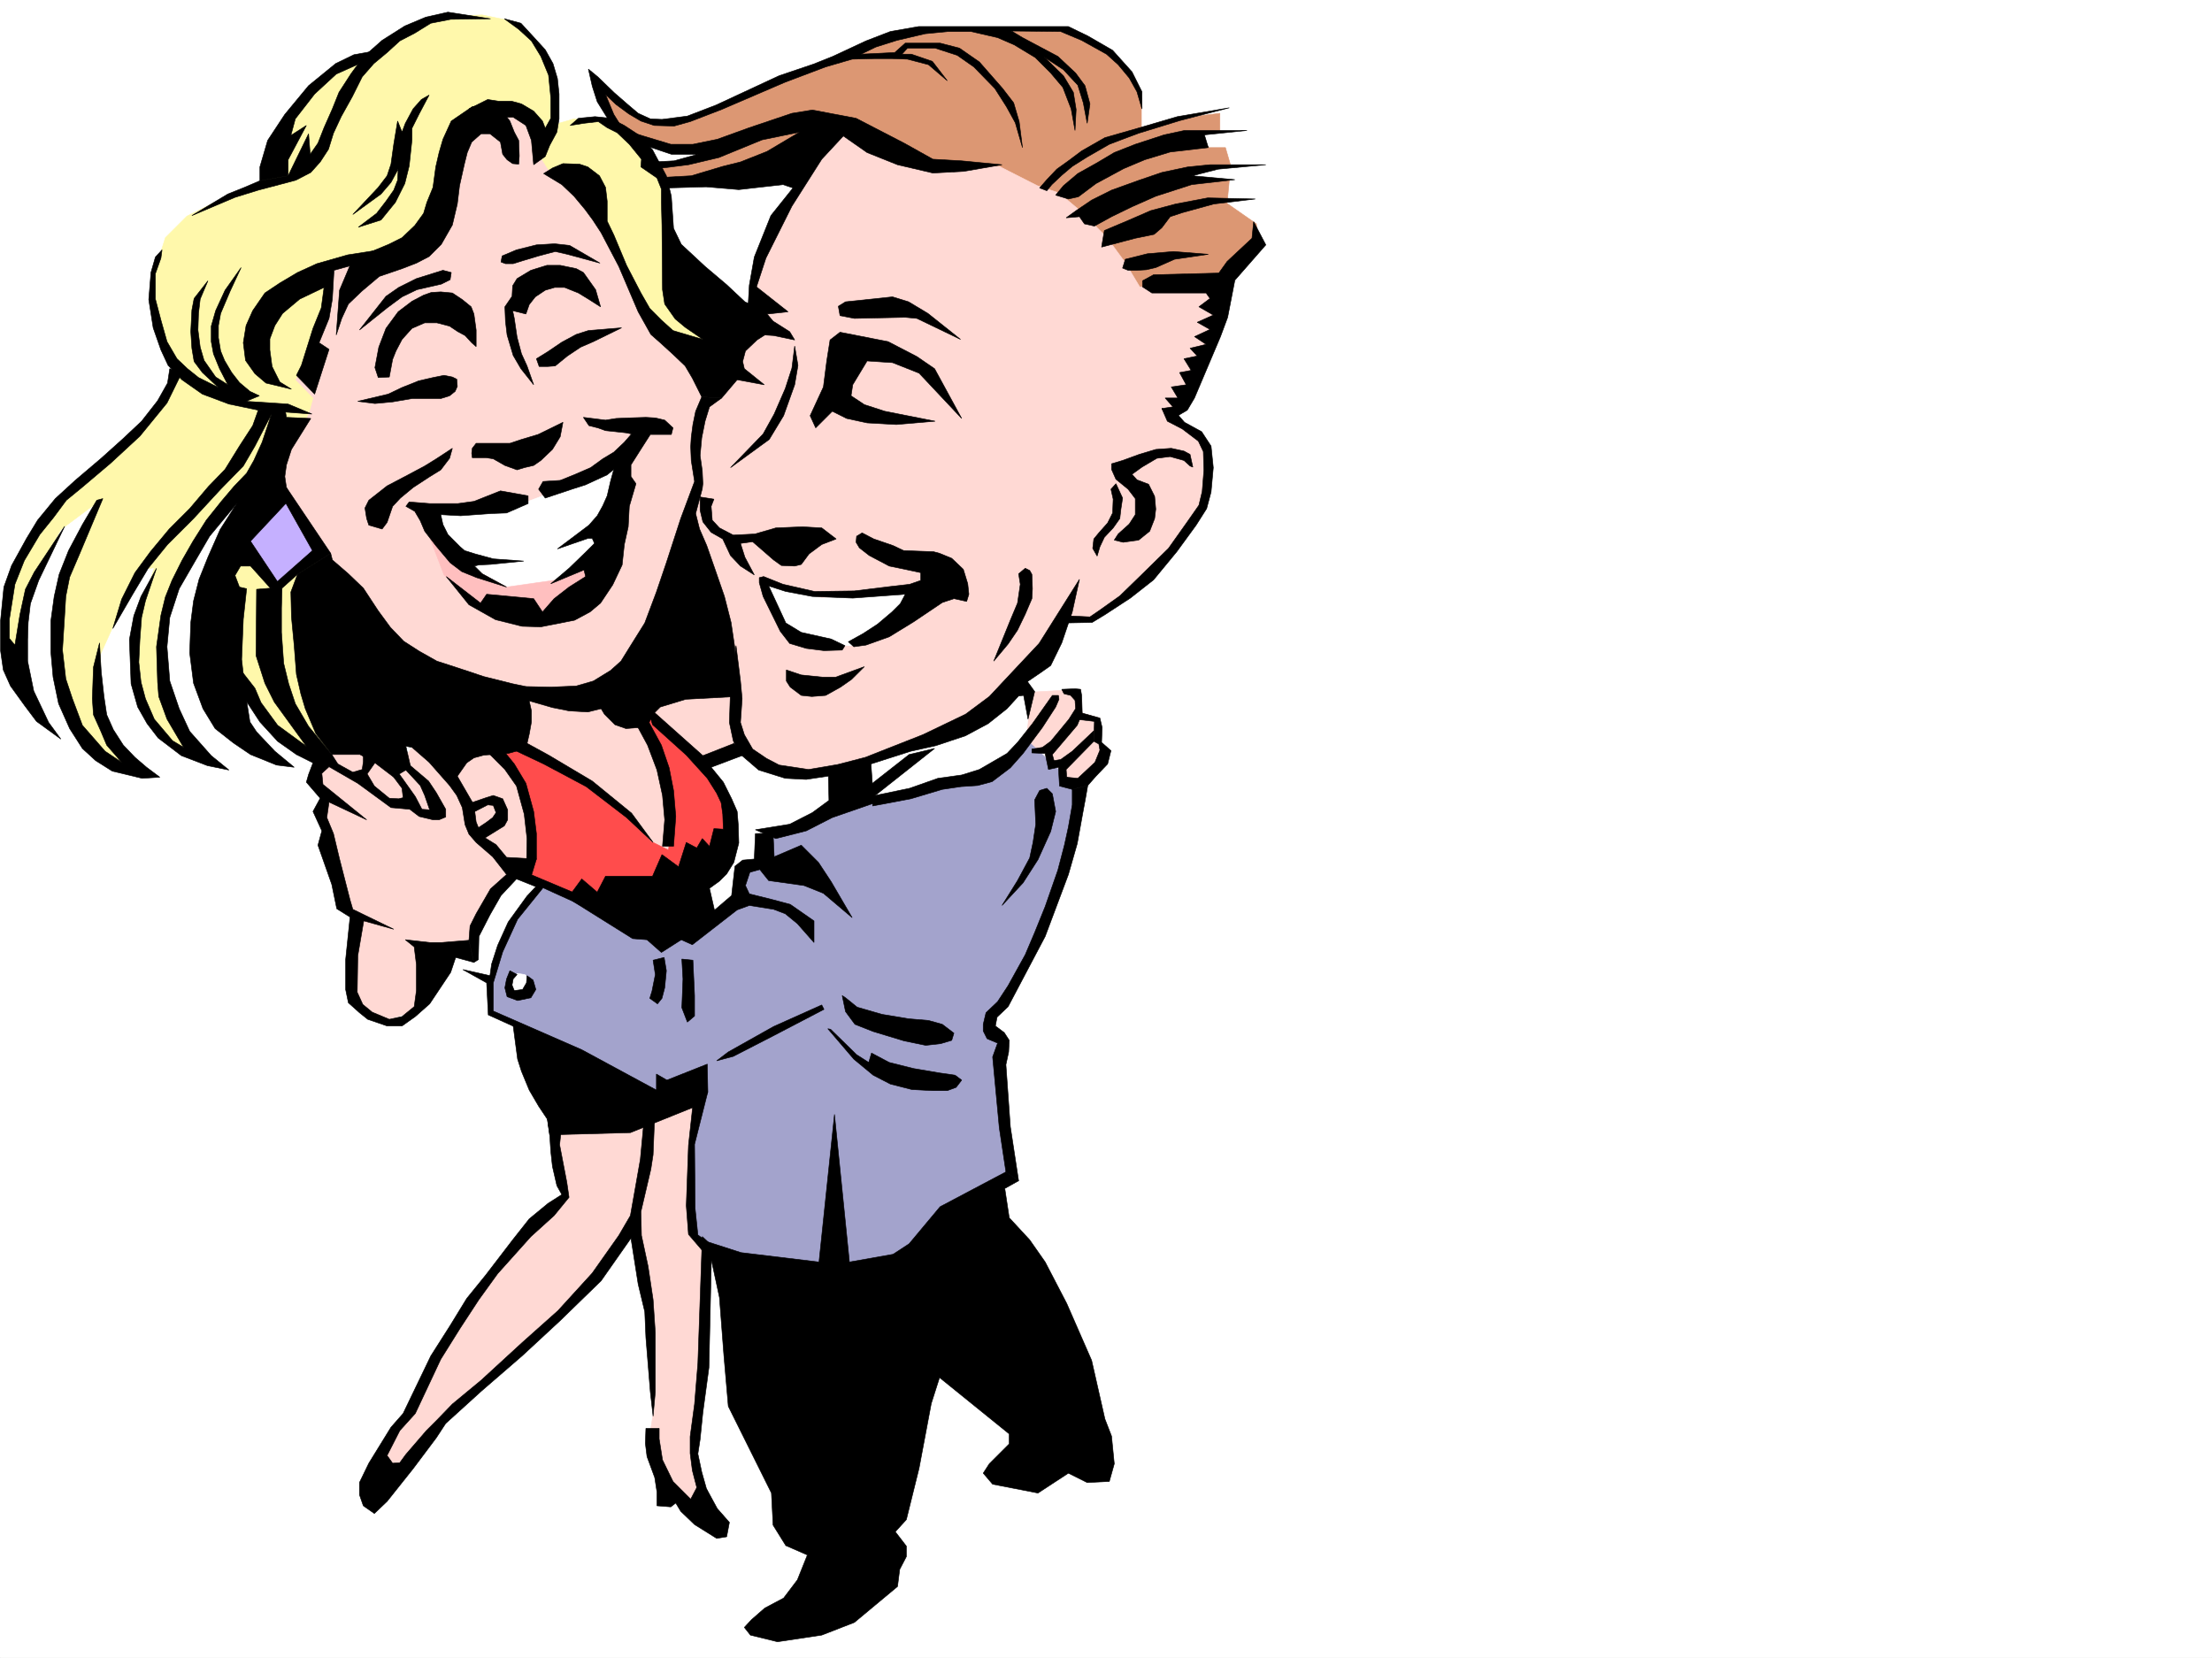 <svg xmlns="http://www.w3.org/2000/svg" width="2997.016" height="2246.297"><rect width="100%" height="100%" fill="#333333" stroke="none"/><defs><clipPath id="a"><path d="M0 0h2997v2244.137H0Zm0 0"/></clipPath></defs><path fill="#fff" d="M0 2246.297h2997.016V0H0Zm0 0"/><g clip-path="url(#a)" transform="translate(0 2.16)"><path fill="#fff" fill-rule="evenodd" stroke="#fff" stroke-linecap="square" stroke-linejoin="bevel" stroke-miterlimit="10" stroke-width=".743" d="M.742 2244.137h2995.531V-2.16H.743Zm0 0"/></g><path fill="#ffd9d4" fill-rule="evenodd" stroke="#ffd9d4" stroke-linecap="square" stroke-linejoin="bevel" stroke-miterlimit="10" stroke-width=".743" d="m752.246 1522.75 8.992 95.871-128.875 150.535-85.394 153.547-29.246 44.223-7.47 43.441 86.923-79.414 152.058-140.797 108.66-128.836 17.243 93.606 11.965 148.305-7.47 44.964 20.958 62.172 56.969 48.68-17.985-101.113 17.985-140.098 7.468-183.496 37.457-184.98zM451.8 1007.41l104.165 29.992 58.414-2.27 98.18-104.866 671.308 8.25 80.192-4.496 2.23 32.218 23.969 6.727-8.25 31.476 23.226 12.707-22.445 25.493-38.984 23.187-9.735-26.2-13.488-6.722-8.25-20.254-14.234 2.266-121.368-58.414-258.488 49.422-80.195 30.695 15.758 426.93-200.817 26.98-103.383-203.71-57.71 7.468-23.223 73.39-41.211 13.489-42.7-15.719-13.488-36.715 9.735-85.355-17.985-29.246-29.207-114.602 12-21.699-19.507-31.477zm0 0"/><path fill="#ffd9d4" fill-rule="evenodd" stroke="#ffd9d4" stroke-linecap="square" stroke-linejoin="bevel" stroke-miterlimit="10" stroke-width=".743" d="m558.191 1012.652 58.454 43.438 28.464 67.449 54.703 67.406-50.207 56.891-13.488 42.7-74.914-7.47-83.168-50.945-44.219-132.59 12-21.699-21.738-13.492 13.488-29.207 29.954 7.508 62.207 51.652 25.453 2.266 31.476 14.234 4.496-36.715-44.964-43.441zm0 0"/><path fill-rule="evenodd" stroke="#000" stroke-linecap="square" stroke-linejoin="bevel" stroke-miterlimit="10" stroke-width=".743" d="M875.137 1160.957 713.3 1319.742l-8.992 85.395 8.992 46.449 38.203 76.402 80.934 1.489 60.683-52.434 61.426-224.707v-93.606zm0 0"/><path fill="#ff4c4c" fill-rule="evenodd" stroke="#ff4c4c" stroke-linecap="square" stroke-linejoin="bevel" stroke-miterlimit="10" stroke-width=".743" d="m675.844 1017.148 25.453 32.22 14.234 44.183 6.762 46.449-14.23 43.441 95.128 53.176 80.938-38.203 23.226-26.195 34.446 12.707 38.242-29.207 13.45-55.406-26.2-47.192-95.91-93.644 8.992 26.234 23.227 72.648 5.98 53.918-3.754 39.688L881.863 1140l-40.468-46.45-66.668-44.183-87.66-44.926zm0 0"/><path fill="#a3a3cc" fill-rule="evenodd" stroke="#a3a3cc" stroke-linecap="square" stroke-linejoin="bevel" stroke-miterlimit="10" stroke-width=".743" d="m1129.129 1100.313-61.426 29.206-32.219 6.727-1.523 24.711-27.723 20.254-8.992 42.66-29.953 26.977-27.719 14.976-20.996-3.754-19.473 15.016-21.742-11.262H851.91l-77.183-51.691L735 1196.93l-39.684 29.207-29.992 71.164-1.484 77.887 74.914 31.472 57.715 25.457 63.691 39.684 43.442 27.722 44.964-5.238-10.52 47.196v116.085l3.755 18.73 25.492 20.958 91.418 34.445 188.812 6.766 110.891-131.844 15.715-9.738-19.469-126.567 3.754-58.414-14.234-8.996-2.27-20.21 18.73-24.755 64.438-134.07 25.492-69.64 12.707-78.668-17.984-22.442-55.445-51.691-15.72 18.73-218.76 69.637zm0 0"/><path fill="#fff" fill-rule="evenodd" stroke="#fff" stroke-linecap="square" stroke-linejoin="bevel" stroke-miterlimit="10" stroke-width=".743" d="m716.273 1325.02-5.238-4.497-9.738-1.523-4.496 3.012-5.98 10.476 2.226 12.004 13.488 6.727 7.508-6.727 5.984-11.262zm12.004-127.348-29.992-13.488-30.691 32.96-22.485 40.43-3.007 26.235-5.243 14.234-1.484 18.727 29.95 11.222 19.511-64.398 24.71-35.227 20.958-26.941zm414.344-113.117 23.965-70.38 217.281-75.66 12.004 5.243-6.023 57.672-49.422 51.691-78.668 9.734-52.473 18.73-55.445 11.966zm0 0"/><path fill="#dc9773" fill-rule="evenodd" stroke="#dc9773" stroke-linecap="square" stroke-linejoin="bevel" stroke-miterlimit="10" stroke-width=".743" d="m1544.215 437.41-298.957-214.187h-175.324L938.832 246.41h-98.926l44.223-23.187 44.926-3.754 27.761-17.242-87.703-9.739-43.437-23.222-11.223-49.426 30.695 20.96 29.247 20.255 37.457 5.238 29.207-8.25 138.609-61.426 81.68-26.199 51.691-28.465 51.692-3.008h180.562l56.969 31.473 24.71 28.465 12.747 13.453 6.726 20.254v41.172l36.715-7.469 44.965-9.738 24.71-3.008v23.223l-29.206 3.011 14.23 20.215h22.485l6.761 23.227-35.972 5.238-28.465 12.707 28.465 3.012h34.449l-2.973 31.476 39.688 27.684 2.27 30.73-63.696 59.16-49.46 29.207zm0 0"/><path fill="#ffd9d4" fill-rule="evenodd" stroke="#ffd9d4" stroke-linecap="square" stroke-linejoin="bevel" stroke-miterlimit="10" stroke-width=".743" d="m1141.094 171.531-56.93 74.88-48.68 90.632-20.253 59.195 7.507 54.664-49.46 56.93-51.692 71.902-5.238 179L990.52 934.02l-3.012 51.69 22.484 38.946 37.457 23.223 41.953 8.21 91.418-23.183 100.41-38.984 84.649-48.68 64.437-78.629 12.004-26.238h37.457l83.91-65.883 69.676-95.87 4.496-70.423-12.746-17.242-35.933-26.937v-4.5l18.73-12.747 35.188-83.125 12.75-62.168-3.012-14.976-108.621 2.226L1524 355.027l-24.75-33.703-35.973-35.933-28.465-23.97-29.207-9.734-51.69-26.238h-69.677l-65.96-12.746-50.204-38.941zm0 0"/><path fill="#fff" fill-rule="evenodd" stroke="#fff" stroke-linecap="square" stroke-linejoin="bevel" stroke-miterlimit="10" stroke-width=".743" d="m1042.21 789.469 40.47 12.707 30.691 8.25 64.438-5.238 74.21-3.012-33.742 49.46-56.93 23.227h-41.952l-41.954-9.738-20.253-24.75-24.715-39.684zm0 0"/><path fill="#fff8ab" fill-rule="evenodd" stroke="#fff8ab" stroke-linecap="square" stroke-linejoin="bevel" stroke-miterlimit="10" stroke-width=".743" d="m751.504 156.555-2.27-56.926-22.445-44.184-33.742-26.98-39.688-8.25-59.937 2.27-32.219 10.476-56.187 44.184-29.246 5.238-32.22 19.472-50.202 56.188-30.696 61.426-9.734 33.703-65.219 22.484-34.449 17.203-29.207 29.207-16.5 52.434 1.484 41.21 15.016 59.903 14.977 22.48-17.247 48.68-61.425 65.922-74.914 62.172-41.993 48.68-31.437 62.91-4.496 56.93L18.73 914.55l9.735-58.418 9.734-48.68 24.75-53.957 19.473-35.933 44.183-32.961-38.94 100.37-9.74 71.16 4.497 61.427 17.988 60.644 35.969 46.453 43.441 17.985-35.972-53.957-7.47-41.172v-61.426l23.97-53.176 32.218-61.43 16.461-2.226-20.957 66.625-8.25 65.922 5.239 33.707 23.968 50.203 39.727 36.676 19.473 2.27-34.45-59.16-14.23-47.938 4.496-74.172 14.977-48.68 36.714-66.664 35.973-43.441 25.453-12.747-32.219 135.598 9.735 112.336 38.242 48.68 22.441 28.465 47.235 32.96 71.902-41.21 203.047-50.168L915.605 811.91V546.773l58.415-79.37-66.665-145.337-6.765-68.894-25.453-48.68-52.473-43.437h-44.926l-28.504 8.21zm0 0"/><path fill="#ffd9d4" fill-rule="evenodd" stroke="#ffd9d4" stroke-linecap="square" stroke-linejoin="bevel" stroke-miterlimit="10" stroke-width=".743" d="m665.324 160.27-41.21 15.757-22.481 62.914-20.957 79.372-73.43 29.992-60.683 12.707v35.972l-7.508 28.461-20.957 60.645-17.246 28.465 23.968 24.75-4.496 16.46-5.238 12.75-43.441 47.192v68.895l130.359 175.246 168.562 76.402 51.727 6.02h132.59l66.703-145.333 16.46-114.601 9.778-28.465-5.281-58.418 6.766-32.96 27.722-56.15-86.176-55.44-41.21-74.133-37.461-99.63-70.418-47.937-11.262-17.984-6.723-53.176-35.972-7.508h-2.973zm0 0"/><path fill="#c5b0ff" fill-rule="evenodd" stroke="#c5b0ff" stroke-linecap="square" stroke-linejoin="bevel" stroke-miterlimit="10" stroke-width=".743" d="m373.133 674.867-47.195 59.899 50.203 59.199 48.68-38.2 10.48-12.75-53.918-79.37zm0 0"/><path fill="#fff" fill-rule="evenodd" stroke="#fff" stroke-linecap="square" stroke-linejoin="bevel" stroke-miterlimit="10" stroke-width=".743" d="m580.676 700.32 26.234 55.446v28.464l26.942 29.95 44.218 23.226h65.18l72.688-45.71 26.98-170.75-38.984 22.445-60.684 25.492-41.953 15.719-84.652 7.468h-31.473zm0 0"/><path fill-rule="evenodd" stroke="#000" stroke-linecap="square" stroke-linejoin="bevel" stroke-miterlimit="10" stroke-width=".743" d="m639.129 464.39-8.992-9.734-9.739-5.242-11.257-7.504-17.246-4.5h-16.461l-17.243 7.508-13.488 14.977-8.25 15.718-4.496 11.262-4.496 23.965-14.977.746-4.496-13.492 5.239-27.719 9.734-25.457 16.5-22.48 18.73-14.235 15.72-8.25 10.515-3.715 12.75-.742 15.715 1.488 13.492 8.993 11.965 9.734 3.754 9.734 3.007 21.703v22.48zm-20.254 49.423-5.984-2.973-11.258-2.266-14.977 3.012-19.472 4.496-22.48 8.992-18.731 8.953-41.211 9.739 23.226 3.007 23.969-2.226 26.234-4.496h38.985l11.965-3.754 7.504-5.984 2.972-6.762zM726.79 486.09l15.718-9.735 18.73-12.707 19.473-10.48 16.5-5.277 44.965-3.715-38.242 18.73-17.204 7.469-17.984 12-16.5 13.453-10.48.781h-11.262zm0 0"/><path fill-rule="evenodd" stroke="#000" stroke-linecap="square" stroke-linejoin="bevel" stroke-miterlimit="10" stroke-width=".743" d="m813.672 415.71-16.461-10.476-13.492-8.25-18.727-7.507h-13.488l-12.75 3.753-13.488 8.993-8.211 10.476-4.496 12.746-17.985-4.496 2.227 10.48 3.754 25.454 5.98 22.484 7.508 16.461 8.996 25.492-17.246-21.738-10.477-17.95-8.25-27.722-2.23-18.726-.781-19.473 9.734-14.23.785-14.235 5.98-9.734 18.731-11.262 21.738-6.727h17.985l21.703 4.497 9.734 5.242 16.5 23.222zM680.34 346.777l19.472-8.21 26.977-6.762 24.715-1.489 20.21 2.23 41.216 23.97-44.184-11.965-16.5-3.754-22.484 5.98-22.48 6.766-11.966 3.754h-10.48l-6.02-2.27zm-80.195 19.473-35.97 11.262-23.968 11.965-17.246 12.003-35.93 45.668 37.457-29.953 20.215-14.972 20.254-9.739 32.961-7.504 11.965-5.984 1.523-9.734zm38.984 247.934.742-6.727 5.238-6.762h45.711l15.715-5.242 22.485-6.723 33.703-16.5-3.715 19.508-10.516 17.207-15.719 14.973-9.734 6.766-12.75 2.972-9.734 3.008-16.5-5.98-15.719-8.993-9.734-1.527h-18.73zm-26.239-6.727-3.75 13.488-11.964 15.719-15.758 9.738-21.742 14.23-17.203 14.235-10.516 11.219-7.469 21.742-6.765 8.992-17.985-5.238-2.972-8.992-2.27-14.235 5.242-10.519 24.75-19.469 29.95-15.719 20.996-11.222 15.718-9.735zm89.895-385.016.781-11.222-.78-20.957L696.8 179l-5.98-14.977-9.739-12.707-8.992-8.992-11.262-1.523-20.957 3.754-14.23 9.734-14.235 9.734-11.261 24.711-5.239 17.989-4.496 19.472-3.754 27.72-8.25 20.214-4.496 14.976-11.965 16.5-17.242 16.461-17.988 8.993-21.7 8.996-17.242 6.722-13.492 12.746-14.23 33.707-4.496 60.68 7.468-22.48 8.993-19.473L490 394.715l23.969-20.215 30.734-10.48 19.473-7.504 17.242-8.957 16.5-16.5 14.973-26.196 6.726-28.465 3.012-24.71 6.726-29.993 3.75-14.972 6.024-14.235 12.707-11.218h12.004l14.23 11.218 3.012 16.5 5.984 7.469 7.508 5.238zm33.742 12.747 11.965-7.47 14.23-6.023 22.485.746 11.262 3.754 15.715 12.004 8.25 15.715 2.23 18.73v26.981l8.992 18.688 17.242 41.21 19.473 37.461 12.004 20.957 15.719 15.758 15.758 14.192 7.468 2.27 33 9.734-24.007-16.461-13.489-11.262-14.234-20.215-2.973-19.473-.742-87.62-.781-30.735v-17.984l-5.98-14.977-21.743-14.973.742-10.48-16.46-20.215-16.5-15.719-13.489-6.761-11.965-8.254-19.472 2.27-18.727 2.972 11.219-9.738 22.484-2.227 20.957 2.227 18.73 9.738 21.739 14.23 16.5 18.73 18.73 35.231 6.723 27.68 3.012 43.48 10.48 21.7 32.219 29.953 29.246 24.75 24.711 23.183 26.234 12.004 11.965 14.235 22.485 14.23 6.761 11.223-28.504-5.98-11.964-.747-10.516 6.727-15.719 14.976-3.754 14.23 2.27 9.739 26.976 21.738-36.714-6.765-20.997 24.75-26.98-1.524-5.238-10.476-7.508-14.977-9.734-16.5-16.461-15.719-17.243-15.718-12.746-11.223-17.207-30.73-26.234-61.426-23.969-45.672-11.262-17.242-10.476-14.23-14.977-17.99-16.5-15.718zm0 0"/><path fill-rule="evenodd" stroke="#000" stroke-linecap="square" stroke-linejoin="bevel" stroke-miterlimit="10" stroke-width=".743" d="M681.082 158.785h14.234l17.243 11.223 7.468 20.254 3.012 32.96 15.715-11.261 6.023-14.977L754.512 179l2.972-17.945v-33.707l-2.23-20.996-6.02-20.215-10.48-18.727-15.715-17.246-17.246-18.687-22.48-6.024 19.472 14.235 17.242 15.757 12.746 20.957 10.477 25.453 3.012 30.735v27.68l-7.508 13.492-3.754-9.739-11.96-13.488-16.505-9.734-13.488-3.715h-17.984l-14.235-2.27-25.453 12.746zm-16.5-133.332-53.957.742-26.941 5.282-21.739 13.449-20.254 10.52-17.203 15.718L506.5 86.137l-15.758 17.988-13.449 26.938-15.012 26.98-10.48 22.48-6.727 21.704-11.258 17.242-12.75 14.23-20.214 10.48-22.48 5.981-28.466 7.508-31.476 9.738-58.453 24.711 48.718-29.207 22.48-8.996 20.958-8.992 38.242-6.723 27.723-56.93 2.226 27.72 10.48-15.012 8.25-20.957 11.262-25.458 8.993-22.48 16.46-25.453 16.5-22.484 25.454-22.485 30.734-19.469 28.465-11.964 29.988-6.766zm0 0"/><path fill-rule="evenodd" stroke="#000" stroke-linecap="square" stroke-linejoin="bevel" stroke-miterlimit="10" stroke-width=".743" d="m504.234 69.676-24.71 4.457-24.712 12.004-36.714 29.953-32.22 38.941-23.226 35.23-10.52 35.934v18.727l38.243-6.723v-21.742l24.71-46.45-20.995 13.49 6.02-22.442 26.199-33.707 29.246-26.977 28.465-12.746zm77.184 59.16-10.48 5.98-11.262 12.746-10.477 19.473L544.703 179l-5.984-14.977-5.239 31.477-3.753 26.941-5.239 15.758-12.004 15.715-34.449 36.715 38.203-27.719 13.489-15.719 9.734-17.988-.742 14.977-5.239 13.488-10.52 14.977-12.706 16.46-24.75 18.73 30.734-9.737 19.473-23.97 12.746-25.452 5.98-23.969 3.754-35.187v-15.758l9.735-19.473zm-361.871 209.73-8.992 9.739-6.024 20.957-2.972 36.715 5.984 38.199 10.48 29.949 9.735 20.96 18.73 19.47 27.719 19.472 35.973 13.489 39.726 8.25 72.688 5.242-32.219-13.492-56.969-3.75 17.985-7.47-12.746-5.983-14.23-12.004-10.481-13.489-9.735-16.46-5.242-12.747-3.008-17.949v-16.5l3.008-16.46 12.75-29.99 14.973-32.179-21.739 30.695-12.746 27.72-5.984 20.96v20.996l3.012 16.461 8.25 20.215 11.222 21.738-16.5-10.48-15.718-22.48-5.239-17.985-3.011-23.227.742-22.445 2.27-19.469 10.476-24.754-18.727 23.97-3.011 15.757-1.489 29.207 1.489 22.445 3.011 17.985 11.219 14.976 21.742 20.254-26.98-13.488-14.977-12.004-14.23-13.492-13.489-23.184-8.25-29.207-7.468-28.465v-34.488l7.468-20.957zm0 0"/><path fill-rule="evenodd" stroke="#000" stroke-linecap="square" stroke-linejoin="bevel" stroke-miterlimit="10" stroke-width=".743" d="m505.016 340.055-33.743 5.238-41.957 12.004-26.234 11.965-23.969 14.23-20.215 13.492-16.5 23.965-8.992 20.215-3.754 23.227 3.012 23.968 12.746 17.985 14.973 12.707 34.488 8.254-15.758-9.739-10.476-20.957-3.012-22.484v-14.973l6.762-17.988 10.48-16.46 23.227-19.47 32.96-15.757-3.753 27.718-11.223 27.723-15.719 50.168-6.761 13.488 24.71 25.453 19.508-60.644-13.488-8.992 13.488-32.961 4.5-26.196 2.227-38.984 32.219-8.953zM230.023 499.582l-3.007 19.469-13.493 23.969-21.699 27.722-25.492 23.969-29.207 26.234-35.23 29.953-26.98 24.711-23.966 29.207-14.976 24.711-20.254 36.715-10.48 29.207L.741 841.16v40.426l3.754 26.2 9.734 21.737 19.473 26.98 15.758 20.958 32.96 23.969-16.5-22.485-20.214-42.695-8.25-40.43v-29.207l.742-23.226 3.012-25.453 11.223-31.477 35.23-73.39-41.215 62.167-12.004 23.227-7.465 34.45-6.765 41.171-7.469-8.957v-26.234l7.469-47.196L32.96 759.52l20.996-35.23 18.73-23.228 17.204-23.226 20.996-17.203 38.945-32.961 39.727-36.715 36.714-44.926 20.215-41.21zm0 0"/><path fill-rule="evenodd" stroke="#000" stroke-linecap="square" stroke-linejoin="bevel" stroke-miterlimit="10" stroke-width=".743" d="m131.102 677.836-19.473 32.965-18.727 35.226-12.746 32.18-6.726 29.988-4.496 32.965v42.656l3.011 33.743 7.465 35.933 14.977 33.703 17.242 26.98 17.988 16.462 22.48 14.234 40.47 9.734 23.968-1.484-17.984-13.492-15.719-13.488-15.758-16.461-13.488-20.996-8.992-20.215-3.715-24.711-3.754-33.707-2.27-38.942-8.25 32.961-1.484 42.696 1.484 21.703 9.774 21.738 8.215 19.473 20.25 23.226-22.48-15.015-30.735-35.192-13.488-35.933-8.993-26.977-4.496-38.945 3.012-47.934 1.484-24.715 5.239-26.234 13.488-31.438 31.477-74.914zm0 0"/><path fill-rule="evenodd" stroke="#000" stroke-linecap="square" stroke-linejoin="bevel" stroke-miterlimit="10" stroke-width=".743" d="m349.906 555.766-7.508 20.96-17.984 27.72-19.473 31.476-22.484 23.226-25.453 29.95-27.723 27.722-25.492 30.696-20.957 28.464-17.988 35.93-12 39.727 26.976-46.45 20.996-35.19 26.2-32.22 35.226-35.187 36.715-39.727 30.695-31.437 15.758-26.98 22.48-43.438-12.745 38.199-11.223 24.711-9.774 17.242-17.203 17.988-16.5 19.473-20.957 26.195-17.988 28.465-15.012 26.239-13.453 26.937-8.992 22.484-6.02 24.711-5.984 42.696 1.484 47.937 1.528 19.473 11.222 30.691 22.48 38.203-14.976-8.996-24.75-29.207-11.965-27.683-6.019-22.48-2.973-26.981 1.489-30.692 2.265-29.953 5.238-22.48 14.977-44.184-20.996 38.2-9.734 26.199-5.985 32.218 2.27 59.903 8.953 31.472 12.746 22.485 14.977 19.472 31.472 23.965 35.23 13.492 29.208 5.98-23.97-19.472-29.206-32.96-14.23-30.731-12.75-37.418-3.75-46.453 3.75-39.688 12.75-38.98 22.48-38.946 18.73-32.18 36.715-44.218-22.484 35.226-16.5 37.458-12.004 29.953-7.469 29.207-3.754 29.207-1.484 41.21 5.238 41.173 12.75 34.449 16.461 26.976 24.75 19.473 23.223 15.719 35.191 14.234 23.969 3.008-26.2-21.738-24.75-26.196-8.991-13.492-5.98-38.2-5.243-46.413 2.23-54.7 4.496-41.21-9.734-2.23-5.984-15.72 7.507-12.746h13.489l26.941 29.953 12.004-5.242-38.945-58.414 54.664-58.414-5.985-14.234-2.226-14.973 2.226-15.758 6.766-20.957 26.195-41.957-32.96-1.484-2.227-12.746zm0 0"/><path fill-rule="evenodd" stroke="#000" stroke-linecap="square" stroke-linejoin="bevel" stroke-miterlimit="10" stroke-width=".743" d="m385.879 679.363 37.457 66.664-50.95 44.926-6.019 5.984-18.73 1.524-.742 89.852 12.003 37.457 12.747 25.496 43.44 59.898-38.944-28.465-22.48-30.691-8.25-19.473-20.997-26.98 2.266 33.707 25.453 38.941 24.008 26.238 25.457 17.946 22.48 11.261 24.711-.742.742-10.52-31.433-38.198-17.989-30.696-8.992-26.976-6.765-27.684-2.97-41.957v-32.96l.743-26.978 20.957-18.73 44.965-28.465-59.942-89.11zm0 0"/><path fill-rule="evenodd" stroke="#000" stroke-linecap="square" stroke-linejoin="bevel" stroke-miterlimit="10" stroke-width=".743" d="m448.047 749.742 2.27 8.992 21.699 18.73 20.254 19.473 20.214 30.731 16.5 22.445 17.985 18.727 20.957 13.492 23.969 13.488 27.722 8.993 35.973 11.964 38.984 9.739 17.985 3.75 7.468 32.964v14.973l-2.972 16.5-4.496 19.473-24.008 6.726-32.961 2.266-13.488 3.715-9.739 6.765-15.718 22.442-7.504 8.25-27.723-31.434-23.227-20.254-8.25-1.488 6.024 26.238-6.024 5.98-16.46 9.74-25.493-19.474-20.215-11.261h-38.242l-21.699-28.465-14.23-33.703-6.024-20.215-5.98-26.2-3.012-38.94-3.715-38.985-.781-33.703 8.992-23.969zm0 0"/><path fill-rule="evenodd" stroke="#000" stroke-linecap="square" stroke-linejoin="bevel" stroke-miterlimit="10" stroke-width=".743" d="m977.773 539.305-16.5 11.965-5.98 19.472-4.5 22.485-2.227 23.968 2.973 20.957.781 17.243-.781 6.726-2.973 11.258-6.023 22.445 5.281 20.996 9.735 22.446 10.48 29.988 13.488 38.941 8.993 35.192 5.238 35.191.746 35.227 2.266 29.953-69.715 3.754-34.446 10.476-9.738 9.739-8.25 17.242-28.465 2.226-14.972-5.238-14.235-14.23-4.496-7.508-17.984 4.496-25.496-1.485-22.48-4.5-38.946-11.218 3.012-17.246 33.703.746 34.449-1.489 23.223-6.722 23.226-14.235 14.235-12.746 13.488-21.738 18.726-29.953 15.758-41.953 13.492-39.688 19.47-59.898 18.73-50.207-4.497-28.465-.742-18.727.742-12.707 2.27-17.246 3.711-17.984 8.25-19.473zm-553.695 494.343-5.98 15.72-3.012 10.476 18.73 21.742-9.738 17.945 12.004 26.235-5.277 19.472 18.726 53.176 6.766 32.961 17.984 11.223 59.2 16.5-55.446-26.977-3.754-12.71-14.23-55.442-8.25-34.45-8.992-21.738 3.007-20.957 50.95 23.969-59.2-47.937-1.484-14.977 9.734-8.992 38.946 22.484 44.965 32.922 25.453 2.266 12.746 9.738 18.73 4.496h8.25l8.992-3.754v-10.48l-12.746-22.48-10.476-15.72-24.711-20.957-9.777-6.765 3.753 12.746 19.473 20.957 6.02 13.492 6.726 19.469-10.48-.742-8.992-17.243-16.5-23.226-9.735-13.45-2.973 10.481 11.223 14.973 1.485 12.746-5.981 1.488-12.746-.742-20.215-16.5-9.738-16.461 10.48-14.977-15.718-12.746v11.22l-1.528 10.519-12.707 3.715-20.254-11.223-8.25-12.746zm185.062 30.692 9.735 13.492 7.508 16.461 3.754 23.223 5.238 12.75 9.734 11.218 22.485 19.473 18.73 23.969-21.742 19.472-19.473 33.704-8.25 16.5-1.484 19.472 6.727 29.95 6.02-3.754.741-31.434 14.977-29.211 14.976-26.234 20.997-22.446 19.472-2.265 7.504-24.711-40.465-2.27-14.234-17.203-19.473-12.004-7.508-18.73-3.007-23.184-27.723-47.937zm0 0"/><path fill-rule="evenodd" stroke="#000" stroke-linecap="square" stroke-linejoin="bevel" stroke-miterlimit="10" stroke-width=".743" d="m636.86 1088.309 21.742-7.47 9.734-3.007 12.746 4.496 6.727 14.973v13.492l-4.497 8.25-31.476 19.473-6.727-14.977 13.493-8.992 8.992-6.766 4.496-6.726-3.754-9.735-7.508-.742-24.71 12.707zm-162.579 154.289-5.98 57.672v40.468l3.715 17.989 15.015 13.449 11.219 8.992 26.238 8.992h20.215l17.985-12.746 19.472-17.203 28.465-42.695 6.766-20.215 24.71 6.722-6.726-29.949-37.457 3.012H582.16l-32.96-3.754 12.003 9.734 2.973 23.97v35.19l-2.973 21.739-16.5 13.45-17.242 3.753-23.227-9.734-12.707-10.48-7.507-16.462.742-49.46 8.992-52.434zm0 0"/><path fill-rule="evenodd" stroke="#000" stroke-linecap="square" stroke-linejoin="bevel" stroke-miterlimit="10" stroke-width=".743" d="m663.84 1022.387 20.215 20.254 15.758 22.445 10.476 38.2 3.754 32.96-.742 41.211 13.488-13.488v-34.45l-3.75-29.988-10.48-38.16-15.758-26.238-19.473-23.969zm29.95-7.469 42.737 20.215 57.672 30.695 54.7 41.953 35.972 33.703-29.207-39.683-53.215-43.442-59.199-35.191-39.684-21.738zm168.6-32.961 14.973 27.723 12.75 33.703 7.504 34.449 2.973 32.961-2.973 35.934h14.977l3.011-40.43-3.011-35.191-5.98-30.735-10.52-30.691-23.969-44.184zm0 0"/><path fill-rule="evenodd" stroke="#000" stroke-linecap="square" stroke-linejoin="bevel" stroke-miterlimit="10" stroke-width=".743" d="m884.129 981.957 45.707 41.211 28.465 31.438 12.746 20.214 5.984 12.746 2.227 15.72.785 20.253-12.75-.781-6.02 23.969-9.734-10.48-7.469 12.745-14.234-7.508-10.516 32.961-22.445-16.46-12.746 29.21h-63.695l-11.258 21.7-20.957-17.95-16.504 22.446 5.281 8.25 70.418 35.933 17.242-17.949 20.215-28.465 23.969-29.95 35.23 32.18-3.011 58.415 29.988-25.453-9.774-42.696 13.489-9.738 9.777-9.734 9.734-15.72 6.727-26.237-.742-24.711-1.488-17.985-7.508-17.203-11.219-22.484-16.5-20.215 45.707-17.242-14.977-14.977-41.953 16.5-75.699-67.406zm0 0"/><path fill-rule="evenodd" stroke="#000" stroke-linecap="square" stroke-linejoin="bevel" stroke-miterlimit="10" stroke-width=".743" d="m699.813 1190.945 26.195 10.48-11.965 12.708-15.758 21.738-9.734 13.492-14.23 31.438-8.25 25.492-2.231 15.719-36.715-8.25 32.219 17.984 2.226 43.441 119.14 53.918 7.509 23.227 46.449 5.238-40.469 9.735 30.735 28.464 6.722 8.25-28.465 12.747h-61.425l3.011 20.96 109.364-3.011 96.652-38.946 8.25-16.46-.742-37.457-54.7 21.699-14.234-8.211v21.703l-101.148-54.664-119.883-52.434v-38.199l12.746-41.953 20.215-44.184 34.488-42.699 41.211 18.73.742-12.003-62.207-26.196zm0 0"/><path fill-rule="evenodd" stroke="#000" stroke-linecap="square" stroke-linejoin="bevel" stroke-miterlimit="10" stroke-width=".743" d="m848.156 1251.59 13.492 7.508 12.747-.742 25.453 11.964 12.004-11.964h32.218l20.957-22.485 26.235-22.48 4.496-39.688 10.48-8.25 15.758-1.484 1.484-34.45 23.97-.742 1.487 32.18 36.715-15.719 23.223 23.227 17.242 26.195 28.465 48.719-38.941-32.961-26.239-10.516-47.933-6.726-12.004-14.977-13.492 3.754-5.98 17.95 5.237 11.257 29.993 7.469 25.453 6.766 32.218 22.441v29.25l-22.484-25.496-16.46-13.488-15.759-5.98-32.96-5.243-16.461 5.984-60.723 47.192-14.973-6.723-26.98 17.203-19.473-17.203-19.473-1.527-80.152-50.164zm36.715 49.46 3.012 19.473-4.496 22.446-3.012 9.734 10.48 7.508 6.02-7.508 3.715-14.23 2.27-23.188-3.012-17.984zm38.945-1.523 1.524 26.98-1.524 38.942 7.508 19.473 9.735-8.25v-27.684l-2.227-47.937zm-223.261 20.996-5.239 5.985-1.527 8.25 3.012 7.469 11.261-1.489 5.239-8.992.742-9.734 8.25 5.98 3.715 12.746-6.723 11.223-17.988 3.754-14.23-5.238-3.012-12.004 2.27-11.965 4.495-11.223zm-5.239 69.637 2.97 22.484 3.01 22.481 5.24 16.46 10.519 25.458 12.707 21.738 12.004 17.985 10.48 5.984-9.738-26.238-12.746-24.711-9.735-23.965-4.496-18.73-2.972-22.446v-13.488zm0 0"/><path fill-rule="evenodd" stroke="#000" stroke-linecap="square" stroke-linejoin="bevel" stroke-miterlimit="10" stroke-width=".743" d="m741.766 1516.766 3.011 20.96 1.485 22.481 2.23 20.215 6.02 26.2 6.726 12-18.73 11.964-25.453 21-22.48 28.465-36.716 47.933-25.496 31.438-22.48 36.715-26.2 41.172-37.495 77.925-16.461 18.73-29.989 48.68-12.707 26.196v16.5l5.239 14.976 14.976 10.48 17.242-16.46 35.188-44.223 31.476-41.918 12.746-19.468 47.938-43.48 56.226-48.68 50.946-47.196 55.445-53.918 40.43-57.672 9.773 62.168 8.953 37.457 1.528 35.192 5.98 73.43 3.754 32.96 3.012-32.96v-80.157l-3.012-44.926-6.762-44.964-8.996-41.954-.742-32.18 13.492-57.671 3.008-19.473 2.23-54.7-14.976 12.747-4.496 47.938-6.727 38.199-6.761 38.199-15.72 26.941-35.972 50.95L756 1775.922l-48.719 43.441-55.445 50.907-38.945 32.218-20.996 21.739-14.23 14.234-27.724 32.18-8.25 11.261-9.734.743-7.469-10.48 17.203-33.704 20.997-23.227 34.488-73.43 26.195-41.913 25.492-38.946 25.457-35.226 44.965-50.168 31.473-28.465 20.215-24.711-2.97-20.254-6.023-31.433-3.753-19.473 3.011-28.465zm133.371 418.684-.742 20.214 2.226 17.988 10.48 28.465 3.012 19.469v18.73l18.727 1.485 6.765-5.239 6.723 11.223 18.73 17.984 29.989 18.731 13.492-2.23 3.715-19.47-16.461-18.73-14.234-26.238-13.489-2.227-8.25 15.72-23.968-23.97-14.235-29.207-4.496-28.464v-14.235zm0 0"/><path fill-rule="evenodd" stroke="#000" stroke-linecap="square" stroke-linejoin="bevel" stroke-miterlimit="10" stroke-width=".743" d="m944.07 2015.605-6.023-23.226-2.969-23.223v-22.484l5.98-44.184 4.497-55.402 5.984-171.535 12.746 11.965-3.754 165.55-8.21 60.645-3.755 36.715-3.011 19.472 5.238 24.711 8.25 29.207zm413.559-1792.382-54.66-5.278-38.985-2.23-38.941-21.738-65.18-33.707-59.199-11.22-27.723 4.497-57.71 19.473-43.438 15.714-32.961 6.766H908.84l-54.7-16.5 10.516 14.977 44.926 15.011h35.973l-32.22 8.957-29.948 1.524 7.468 8.992 41.954-5.238 41.21-9.739 58.454-23.964 50.949-10.52-44.223 26.234-35.933 14.235-24.008 5.98-42.696 12.75-40.468 2.227 8.25 14.234 52.472-1.488 44.184 3.754 59.937-6.766 13.493 4.5-29.953 37.457-22.48 56.188-6.767 38.199-2.226 38.941h27.723l26.976-3.008-42.734-33.707 12.746-38.94 35.226-70.419 40.43-63.656 29.25-31.477 32.215 22.485 41.215 16.5 47.933 11.222 41.957-2.27zm-280.934 245.664-3.754 29.953-8.992 27.719-15.011 34.449-14.977 26.976-44.184 45.672 52.434-38.203 19.473-32.18 15.011-41.953 4.457-26.234zm61.426-18.727-13.488 10.477-4.496 28.465-4.496 35.191-17.985 38.98 7.504 16.461 22.484-22.48 19.473 9.734 27.719 6.024 39.687 2.226 52.473-4.496-68.191-13.488-27.72-8.992-17.987-11.965 2.27-14.977 19.468-32.218 34.45 2.27 35.972 14.23 57.71 61.386-36.714-67.406-24.008-16.46-38.945-20.216zm7.469-41.215-9.734 6.024 2.265 12.707 19.473 3.754 68.933-1.485 15.72 1.485 59.198 28.465-44.183-35.192-26.239-15.758-21.738-6.722zM967.293 676.352l-3.75 9.734 1.484 18.73 9.735 10.48 18.73 9.735 29.246-1.484 28.465-8.25 35.973-1.488 26.195 1.488 19.512 14.973-19.512 7.507-17.203 12.746-10.516 14.235-8.957 2.226-17.984-.742-10.52-7.508-28.464-24.71-16.461 2.269 5.984 18.727 12.746 23.968-18.73-12.004-13.489-14.23-10.52-22.484-15.714-8.954-11.223-14.23-3.754-15.758v-17.95zm0 0"/><path fill-rule="evenodd" stroke="#000" stroke-linecap="square" stroke-linejoin="bevel" stroke-miterlimit="10" stroke-width=".743" d="m839.164 167.035-7.508-12.004-11.222-26.941 14.234 13.492 17.242 12.707 16.461 9.734 17.988 5.985 26.977.781 21.742-6.023 42.695-16.461 85.434-36.715 55.445-20.957 35.93-10.477 29.25-.742h25.453l20.254.742 28.465 7.469 25.453 21.738-20.215-26.238-28.465-9.734h-12.746l7.508-8.211h37.457l29.95 9.734 22.484 15.719 28.464 29.207 15.758 24.715 11.965 21.738 9.735 33.703-4.497-35.23-7.468-25.453-14.973-19.473-31.477-35.93-26.98-18.73-26.234-6.766h-47.196l-14.23 12.75-45.711 2.227 20.215-9.735 28.504-8.996 38.203-8.953 30.73-3.008h31.438l35.972 8.25 22.48 9.735 28.466 17.203 21 20.996 16.46 19.472 11.258 29.208 5.243 29.207 1.484-28.465-3.754-23.223-13.488-22.484-26.2-25.453 26.2 17.242 19.512 20.957 7.464 23.969 5.243 27.722 3.753-26.234-6.726-24.711-12.746-17.207-23.969-22.48-47.976-25.454-14.977-8.996 66.707.746 28.465 11.961 33.703 18.73 15.758 14.235 14.976 17.984 10.477 18.73 6.766 23.224V124.34l-13.489-26.98-26.238-29.208-33.703-19.472-26.238-12.707h-203.043l-38.203 6.726-33 12.746-44.926 20.957-26.235 10.477-46.453 15.719-85.433 39.726-38.942 14.977-34.449 4.496-15.758-.742-16.46-7.508-15.012-12.746-17.207-14.977-22.48-21.699-12.747-10.48 5.238 23.187 6.727 20.996 15.758 25.453zm569.414 87.625 9.774-11.222 13.492-14.235 15.715-11.258 17.988-13.453 31.476-17.984 47.192-13.488 50.95-14.977 70.417-12.004-66.664 17.242-56.188 17.242-24.007 8.997-15.72 5.98-29.987 17.203-20.215 12.746-14.235 12.004-13.488 12.707-6.726 8.25zm0 0"/><path fill-rule="evenodd" stroke="#000" stroke-linecap="square" stroke-linejoin="bevel" stroke-miterlimit="10" stroke-width=".743" d="m1430.316 264.395 10.48-12.708 19.513-16.5 25.453-14.234 23.968-14.23 28.504-11.223 38.942-12.746 27.722-5.984h84.653l-57.672 5.984 5.238 17.242-19.473 2.23-32.218 3.754-34.485 10.477-28.464 12.004-37.458 20.215-23.968 17.988-13.492 2.969zm14.234 30.734 13.49-9.738 20.995-14.23 26.98-13.493 37.458-13.488 30.691-10.48 35.23-7.505 29.993-2.972h75.656l-64.438 5.98-35.226 8.996 57.71 5.239-58.456 6.722-48.68 15.719-32.215 14.234-27.722 13.489-23.227 12.746-13.488-3.008-6.766-9.738zm51.727 17.203 33.707-14.234 29.207-12.707 33.704-8.993 43.48-8.25 64.438 1.485-56.188 6.765-43.48 11.965-15.72 5.239-11.261 14.976-10.476 8.992-25.454 5.239-45.71 12.004zm28.465 38.941 29.953-7.468 35.227-3.008 47.195 3.754-45.707 6.722-25.457 11.262-12.746 2.973-12.746.742h-12.004l-7.469-2.973zm0 0"/><path fill-rule="evenodd" stroke="#000" stroke-linecap="square" stroke-linejoin="bevel" stroke-miterlimit="10" stroke-width=".743" d="m1562.945 372.27 88.403-2.266 11.261-15.719 33.704-31.476 2.23-22.442 16.5 31.438-41.953 47.933-4.496 23.227-5.242 26.98-9.735 26.196-35.23 83.164-9.735 16.46-21.738 12.75-12.75-14.976 15.016-2.27-10.516-11.964h17.242l-8.992-15.012 20.254-2.973-8.996-16.5 15.719-2.972-9.735-15.758 17.985-3.715-9.735-10.516 21.7-5.238-15.72-10.48 21-9.735-17.245-9.738 21.742-9.734-19.512-11.223 15.016-11.262-5.282-7.465h-73.43l-12.706-8.254v-8.25zm49.461 259.156-8.25-7.508-18.73-5.238-17.985 2.265-20.214 11.965-13.489 9.738 6.723 7.508 15.758 5.98 8.21 16.462 1.524 17.242-1.523 12.75-6.727 17.203-14.972 12.004-20.997 2.969-12.003-2.97 5.277-8.25 14.976-13.491 8.25-12.707v-21.739l-9.777-12.746-16.46-13.453-5.981-13.488v-7.508l14.972-4.496 22.485-8.211 22.48-6.762 20.961-1.488 17.242 3.754 8.25 4.496 3.754 17.203zm0 0"/><path fill-rule="evenodd" stroke="#000" stroke-linecap="square" stroke-linejoin="bevel" stroke-miterlimit="10" stroke-width=".743" d="m1505.234 662.863 3.008 13.489-.742 18.73-6.766 13.488-11.96 13.489-6.766 8.21-1.484 12.747 5.98 10.48 3.754-12.707 6.02-12.746 11.964-12.746 8.996-12.707 1.485-12.75 2.265-14.973-8.992-19.472zm0 0"/><path fill-rule="evenodd" stroke="#000" stroke-linecap="square" stroke-linejoin="bevel" stroke-miterlimit="10" stroke-width=".743" d="m1574.164 553.54 7.508 17.202 20.215 10.48 21.742 16.5 6.762 14.231.742 25.457-2.266 28.465-4.496 18.727-15.719 22.484-25.492 35.93-38.945 38.203-26.977 26.234-28.465 20.215-12.003 8.21-31.477-1.483-2.973 9.734 37.457-.742 17.246-10.477 34.446-22.484 31.476-24.711 31.473-38.2 26.2-35.933 14.269-22.484 5.984-22.48 3.012-32.962-3.012-29.21-12.746-19.47-23.227-12.746-10.48-11.964zm-539.461 227.679 26.234 10.476 42.7 9.739 53.957-.743 48.719-5.984 26.199-3.012 15.011-5.238V775.98l-20.996-4.5-21.738-4.496-26.98-14.23-13.45-10.48-4.496-7.508.743-8.211 7.468-4.496 15.758 8.21 26.195 8.997 14.274 6.761 19.469.743 20.96.746 8.25 2.226 16.5 6.766 15.715 14.972 5.985 19.473 1.523 14.235-3.008 9.734-17.246-3.754-15.719 5.238-38.98 26.239-32.96 20.214-31.477 11.223-16.461 2.266-7.508-6.723 20.254-11.262 19.472-12.707 19.473-16.5 11.258-11.222 6.726-12.746-71.16 5.238-54.703-2.23-35.973-6.762-23.222-7.47 9.734 20.958 13.488 29.207 20.961 12.746 40.465 8.996 18.73 8.992-3.753 5.98-24.711.743-23.969-3.008-22.48-6.726-12.746-16.461-23.227-47.196-5.238-18.726v-6.766zm30.735 126.566 20.214 6.766 29.246 3.008h17.243l38.945-14.23-17.246 17.202-14.973 10.48-20.215 11.259-18.73 1.488-14.27-1.488-14.976-11.258-5.238-8.211zm329.691-134.816-6.023-2.973-8.993 7.469 2.266 14.23-3.754 25.496-9.734 23.184-22.48 55.445 19.468-23.226 12.746-18.727 10.48-21.703 8.993-20.996.742-13.488-.742-19.473zm0 0"/><path fill-rule="evenodd" stroke="#000" stroke-linecap="square" stroke-linejoin="bevel" stroke-miterlimit="10" stroke-width=".743" d="m997.246 874.863 6.02 47.938 2.23 23.965-2.23 32.18 5.242 16.5 11.219 19.472 18.73 12.707 17.242 8.996 39.727 6.02 39.687-6.766 37.457-9.734 32.22-12.707 45.706-17.989 57.711-27.718 32.219-23.97 33.703-35.972 33.707-35.933 54.7-86.88-9.735 44.184-14.235 41.953-14.972 30.692-12.75 8.996-18.727 12.746 9.735 13.488-8.993 37.418-5.98-32.18-6.766.747-15.718 17.203-25.493 20.254-30.695 16.46-40.469 13.489-33.703 7.469-53.957 17.242 3.754 53.176-56.187 19.472-35.23 17.985-41.212 10.48-27.722-11.965 46.453-7.508 30.73-15.718 22.484-16.5-.78-32.961-29.954 4.496-28.465-1.484-35.972-11.223L1001 1020.16l-7.508-16.504-5.238-24.71 1.523-45.669zm0 0"/><path fill-rule="evenodd" stroke="#000" stroke-linecap="square" stroke-linejoin="bevel" stroke-miterlimit="10" stroke-width=".743" d="m1231.766 1022.387-55.442 43.441 3.754 16.5 86.176-68.152zm0 0"/><path fill-rule="evenodd" stroke="#000" stroke-linecap="square" stroke-linejoin="bevel" stroke-miterlimit="10" stroke-width=".743" d="m1182.305 1078.574 50.207-10.48 38.238-13.488 32.219-4.497 23.969-7.468 37.456-21.739 14.231-14.976 20.215-25.453 26.98-38.203h8.25l.742 5.242-4.496 10.476-17.984 27.723-26.2 35.191-17.241 19.47-24.711 18.73-19.512 5.238-22.48 1.488-25.458 3.754-42.695 12.746-51.73 9.734zm-211.258 358.781 15.719-11.964 61.425-34.485 65.18-29.21 3.012 5.984-68.934 35.972-53.957 27.72zm174.543-85.395 15.758 12.747 33.703 9.734 35.972 5.985 26.98 2.27 18.728 5.238 15.718 11.964-2.969 9.735-15.015 4.496-20.215 2.27-29.207-6.024-41.957-12.707-24.75-9.734-12.746-17.243-4.496-21.703zm-20.215 42.696 35.23 34.45 16.461 10.476 3.754-12.707 23.97 12.707 32.96 8.254 35.23 5.98 20.997 3.012 8.992 6.723-7.508 9.777-12.004 4.457h-19.473l-28.465-1.484-29.207-7.469-23.226-12.004-26.235-21.703-35.23-41.21zm300.445-319.093-7.468-7.47-9.774 3.013-6.726 12.707 1.488 32.96-3.715 24.711-4.496 20.997-16.504 30.695-20.996 33.703 28.504-30.691 20.215-31.477 17.246-38.2 6.722-26.98zm0 0"/><path fill-rule="evenodd" stroke="#000" stroke-linecap="square" stroke-linejoin="bevel" stroke-miterlimit="10" stroke-width=".743" d="m1441.578 940.004 8.992 2.266 5.985 6.726.742 11.223-8.992 14.23-24.711 29.992-11.262 8.211-14.234 2.266v5.242l17.988.742 4.496 21.739 13.488-3.012 1.485 25.457 17.246 4.496 3.754-10.48-11.262-5.98-.742-10.481 37.457-38.2v-14.234l-29.207 27.684-15.719 11.261-8.992 1.485-2.27-8.25 33.742-39.688 6.727-16.46-.742-23.97-1.488-8.25-7.504-.742-17.989.743zm0 0"/><path fill-rule="evenodd" stroke="#000" stroke-linecap="square" stroke-linejoin="bevel" stroke-miterlimit="10" stroke-width=".743" d="m1466.29 966.238 23.968 6.727 3.011 12.746-.746 20.215 12.711 11.222-4.5 17.985-15.715 16.46-11.222 12.747-20.996 5.242-7.508-16.46 15.016 1.483 23.222-21.699 6.727-16.5-1.485-8.25-6.765-3.715.781-26.98-26.234-3.012zm0 0"/><path fill-rule="evenodd" stroke="#000" stroke-linecap="square" stroke-linejoin="bevel" stroke-miterlimit="10" stroke-width=".743" d="M1452.8 1069.582v20.996l-5.241 29.95-5.239 23.968-8.992 34.445-17.242 49.426-14.234 35.227-12.746 29.953-23.227 41.953-14.23 21.7-15.72 14.976-3.753 15.758v8.992l5.238 10.48 14.234 5.98-6.726 18.731 8.992 95.871 8.996 59.903 17.203 12.003-11.222-73.39-5.98-83.91 3.714-17.203.781-15.758-6.765-10.477-12.004-8.996 2.27-11.965 14.972-14.23 50.207-95.13 31.473-83.91 12.004-41.913 7.468-41.211 3.754-20.215 3.012-17.246zm0 0"/><path fill-rule="evenodd" stroke="#000" stroke-linecap="square" stroke-linejoin="bevel" stroke-miterlimit="10" stroke-width=".743" d="m938.832 1496.512-6.023 55.445-2.973 81.64 2.973 38.946 31.476 36.715 10.477 48.68 6.023 78.628 5.98 68.934 58.458 117.574 2.226 43.438 17.242 27.722 29.211 12.746-13.492 33.707-18.726 24.711-25.457 13.489-17.985 15.718-9.734 10.477 8.25 10.48 36.676 8.993 59.937-8.992 44.223-17.204 58.457-48.68 2.968-23.226 8.997-17.242v-14.234l-14.977-19.47 14.977-16.46 17.242-69.68 16.5-87.62 11.222-35.192 94.426 76.402v13.45l-26.98 26.98-8.25 12.746 12.746 14.976 61.426 11.965 41.21-26.941 25.458 12.707 29.988-1.485 6.727-23.968-3.715-37.457-8.993-23.227-17.988-79.371-33.742-77.145-29.207-56.187-20.957-29.95-27.723-29.991-6.023-39.688 18.73-10.477-17.203-12.003-89.187 47.191-41.957 50.207-21.739 14.23-59.156 10.481-20.254-199.996-20.96 199.996-105.645-12.746-46.453-14.977-12.004-8.992-3.754-35.933-.742-86.88 17.984-71.163zm0 0"/><path fill="#ffbfbf" fill-rule="evenodd" stroke="#ffbfbf" stroke-linecap="square" stroke-linejoin="bevel" stroke-miterlimit="10" stroke-width=".743" d="m626.383 763.23 59.941 32.22 68.188-9.735 56.187-35.192-3.012 38.946-71.902 44.926-84.691-8.25-49.461-47.157-30.695-80.152zm0 0"/><path fill-rule="evenodd" stroke="#000" stroke-linecap="square" stroke-linejoin="bevel" stroke-miterlimit="10" stroke-width=".743" d="m797.953 576.727 12.004 3.007 10.477 3.754 27.722 2.973 7.508 1.523-9.773 11.223-14.235 13.488-14.972 8.996-16.465 11.965-22.48 9.735-18.731 7.507-23.223 1.485-6.023 10.48 8.992 12.004 15.758-5.242 20.215-6.762 18.73-5.984 29.207-13.488 8.992-7.47-4.496 16.462-4.496 19.472-5.98 13.489-7.508 13.492-11.223 12.746-42.7 32.18 41.216-14.235h5.98l3.012 6.766-11.262 11.223-23.226 22.48-24.711 20.957 44.965-18.726 2.23 8.992-22.484 14.23-20.215 15.719L735 829.156l-11.96-17.988-63.696-5.98-8.25 12.003-46.453-35.972 30.734 38.199 35.973 20.215 35.933 8.992 25.492.746 45.707-8.996 20.958-11.219 14.234-11.965 16.5-24.75 12.746-26.941 2.973-27.723 5.277-23.968 1.484-27.723 8.996-30.691-6.765-9.735v-15.758l14.23-22.445 12.004-18.727h28.465l2.27-8.996-11.262-10.476-12.707-3.012-12.746-.742-23.227.742-17.242.742-14.234 2.27-29.989-3.754zm0 0"/><path fill-rule="evenodd" stroke="#000" stroke-linecap="square" stroke-linejoin="bevel" stroke-miterlimit="10" stroke-width=".743" d="m554.437 680.105 27.723 2.23h38.238l21.704-2.972 35.968-14.234 37.461 6.726v10.48l-29.207 12.747-20.254.742-41.957 3.012-26.937-1.488 2.969 13.453 6.765 13.488 16.461 16.5 5.984 5.238 14.27 4.496 24.711 6.727 41.21 3.012-44.964 4.496-15.719.742-6.02 1.484 10.516 10.48 32.965 17.985-40.469-12.746-20.214-8.21-15.758-12.005-19.473-23.222-14.976-19.473-6.02-14.234-7.469-12.707-12.004-6.766zm0 0"/></svg>
